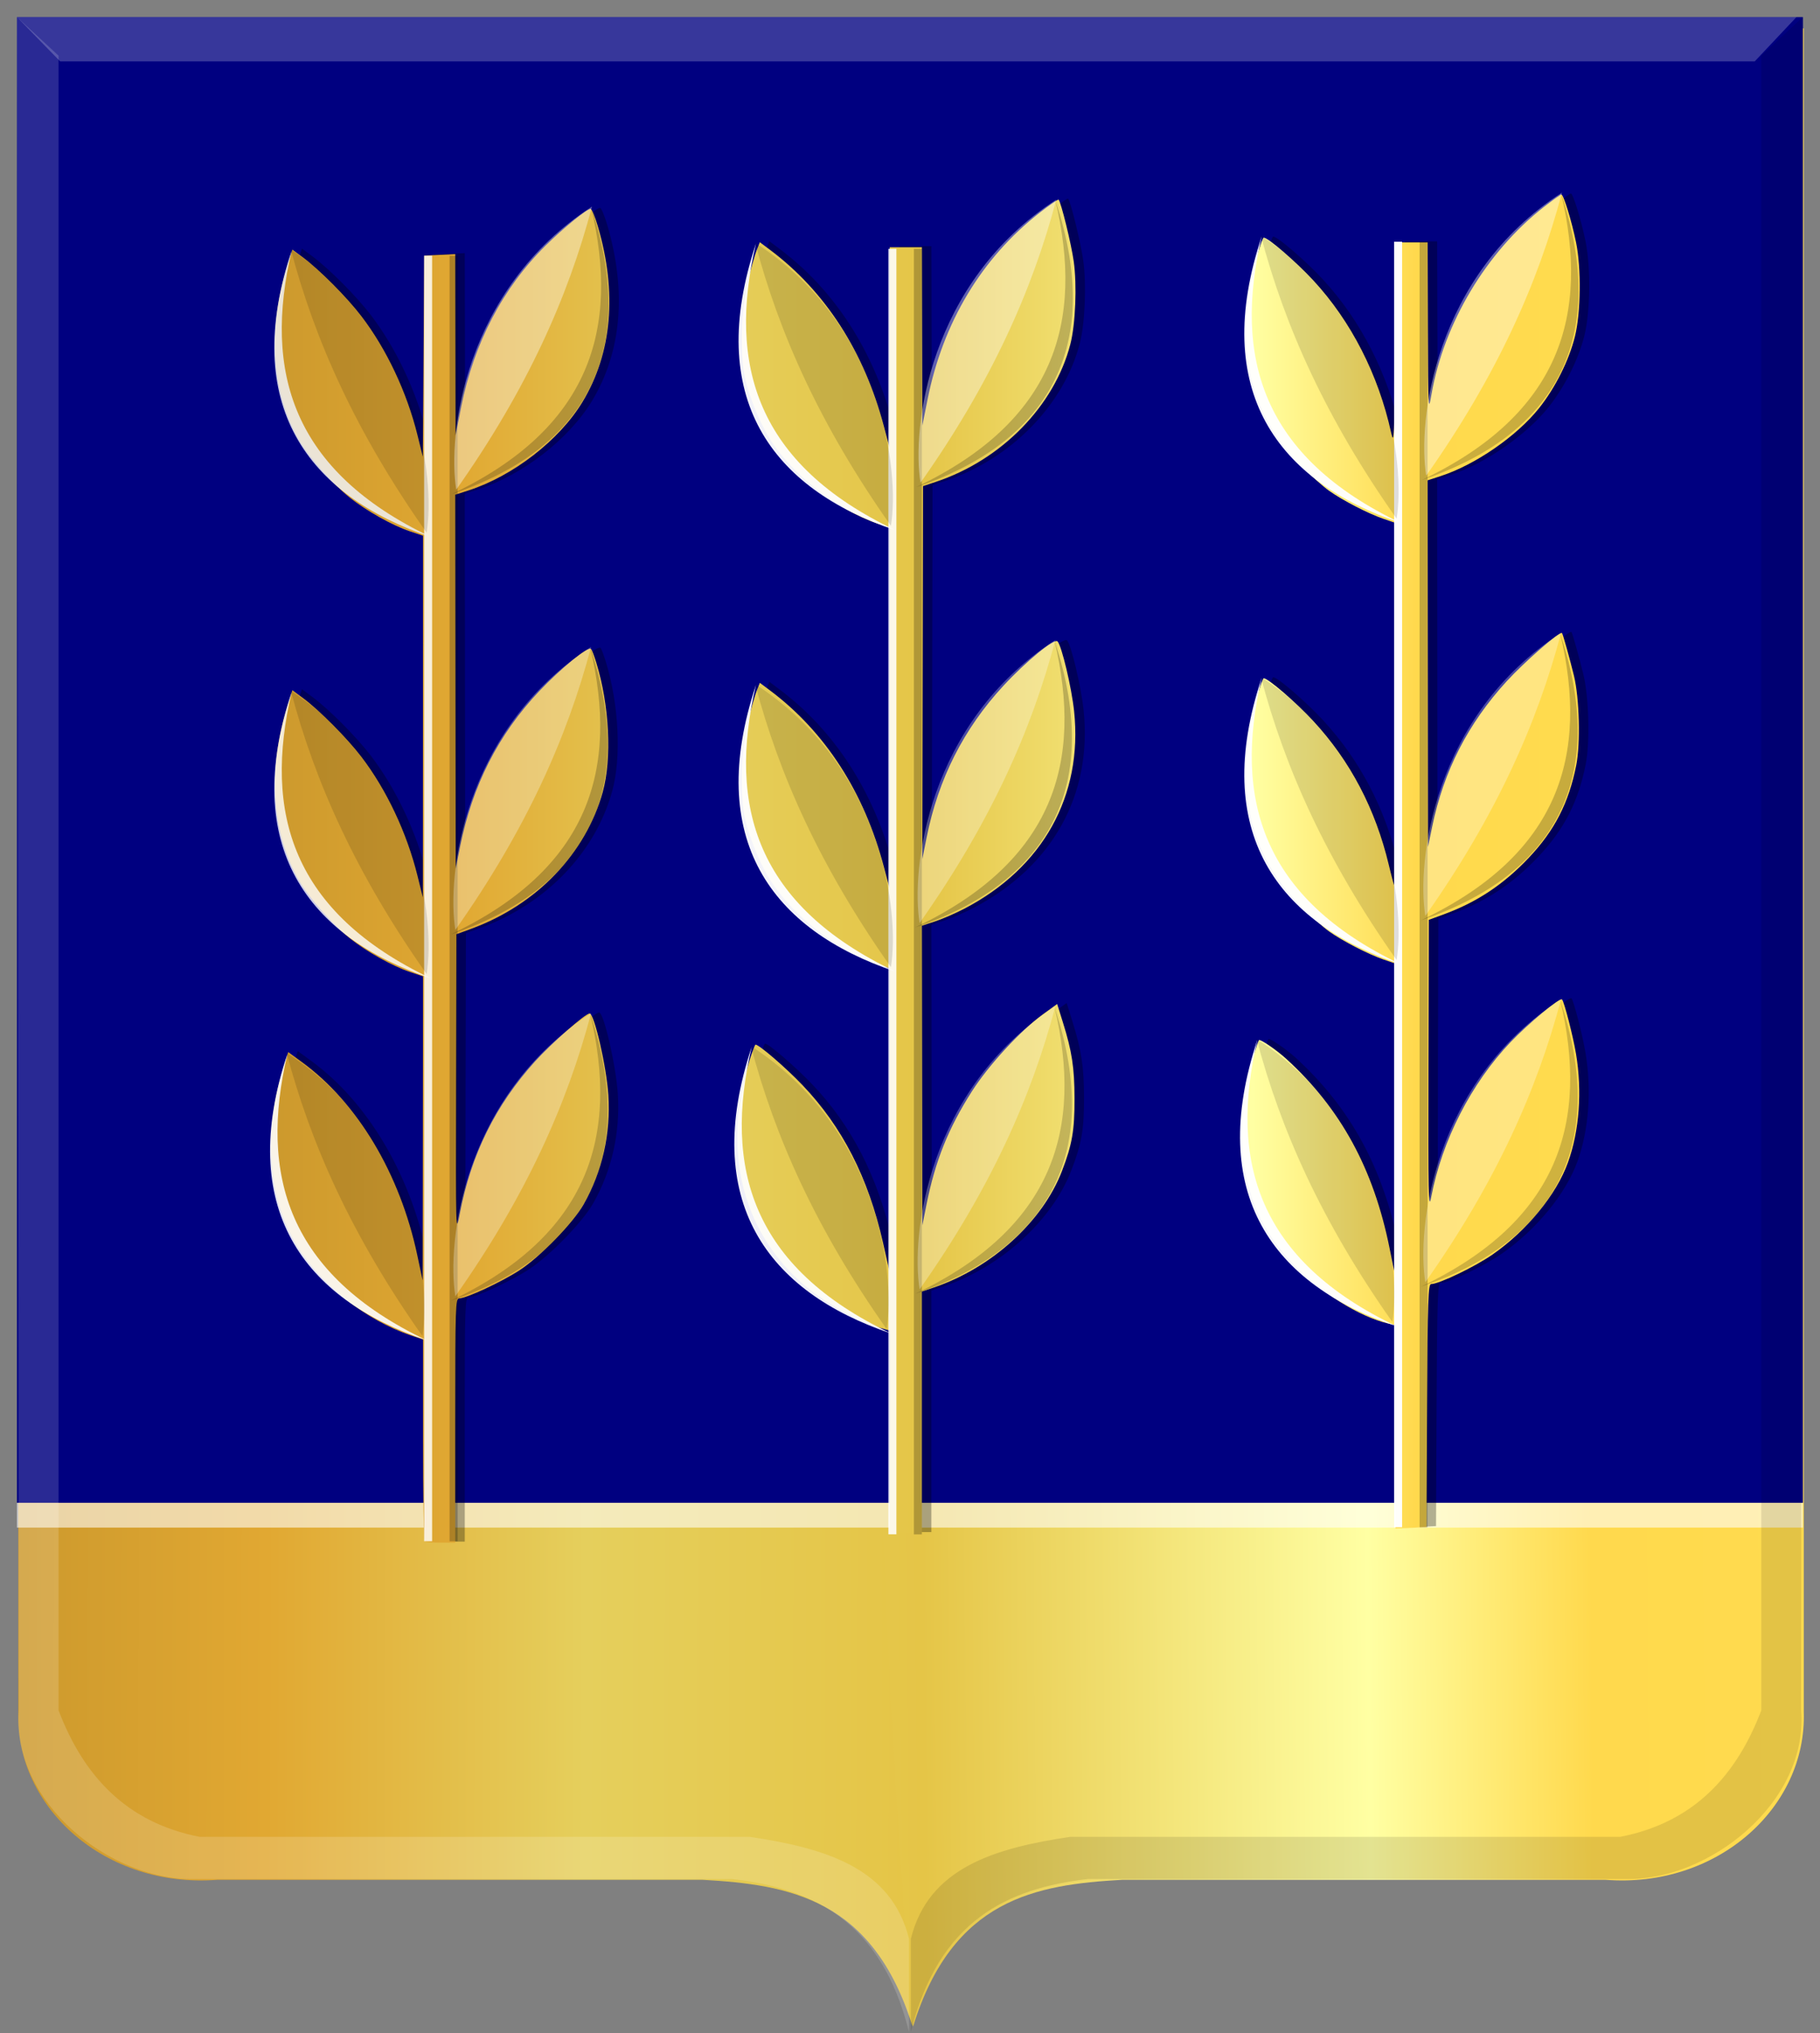 <?xml version="1.0" encoding="UTF-8" standalone="no"?>
<!-- Created with Inkscape (http://www.inkscape.org/) -->

<svg
   xmlns:dc="http://purl.org/dc/elements/1.1/"
   xmlns:cc="http://creativecommons.org/ns#"
   xmlns:rdf="http://www.w3.org/1999/02/22-rdf-syntax-ns#"
   xmlns:svg="http://www.w3.org/2000/svg"
   xmlns="http://www.w3.org/2000/svg"
   xmlns:xlink="http://www.w3.org/1999/xlink"
   xmlns:sodipodi="http://sodipodi.sourceforge.net/DTD/sodipodi-0.dtd"
   xmlns:inkscape="http://www.inkscape.org/namespaces/inkscape"
   width="165.531"
   height="184.875"
   id="svg10617"
   version="1.1"
   inkscape:version="0.48.4 r9939"
   sodipodi:docname="Nieuw document 21">
  <rect width="100%" height="100%" fill="#808080" stroke="none"/>
  <defs
     id="defs10619">
    <linearGradient
       inkscape:collect="always"
       xlink:href="#linearGradient21651"
       id="linearGradient4421"
       gradientUnits="userSpaceOnUse"
       x1="0"
       y1="174.07"
       x2="30"
       y2="174.07"
       gradientTransform="translate(0,158.891)" />
    <linearGradient
       id="linearGradient21651">
      <stop
         id="stop21653"
         offset="0"
         style="stop-color:#cc992d;stop-opacity:1;" />
      <stop
         id="stop21655"
         offset="0.143"
         style="stop-color:#e1a832;stop-opacity:1;" />
      <stop
         style="stop-color:#e5cf5c;stop-opacity:1;"
         offset="0.321"
         id="stop21657" />
      <stop
         id="stop21659"
         offset="0.5"
         style="stop-color:#e5c547;stop-opacity:1;" />
      <stop
         style="stop-color:#ffffa3;stop-opacity:1;"
         offset="0.75"
         id="stop21661" />
      <stop
         id="stop21663"
         offset="0.875"
         style="stop-color:#ffd94d;stop-opacity:1;" />
      <stop
         style="stop-color:#ffdb4e;stop-opacity:1;"
         offset="1"
         id="stop21665" />
    </linearGradient>
    <linearGradient
       gradientUnits="userSpaceOnUse"
       y2="174.07"
       x2="30"
       y1="174.07"
       x1="0"
       id="linearGradient4379"
       xlink:href="#linearGradient21651"
       inkscape:collect="always" />
    <linearGradient
       id="linearGradient4070-8-2-8-8-7-0-6-5">
      <stop
         style="stop-color:#a3a3a3;stop-opacity:1;"
         offset="0"
         id="stop4072-1-2-6-4-1-4-7-9" />
      <stop
         style="stop-color:#b0b0b0;stop-opacity:1;"
         offset="0.143"
         id="stop4074-8-0-7-0-4-8-7-1" />
      <stop
         id="stop4076-6-1-0-3-7-5-9-8"
         offset="0.321"
         style="stop-color:#d1d1d1;stop-opacity:1;" />
      <stop
         style="stop-color:#bdbdbd;stop-opacity:1;"
         offset="0.5"
         id="stop4078-0-2-8-7-6-7-6-1" />
      <stop
         id="stop4080-2-7-1-8-8-3-4-7"
         offset="0.75"
         style="stop-color:#e5e5e5;stop-opacity:1;" />
      <stop
         style="stop-color:#cccccc;stop-opacity:1;"
         offset="0.875"
         id="stop4082-4-7-8-3-2-3-1-8" />
      <stop
         id="stop4084-9-0-3-1-3-0-9-6"
         offset="1"
         style="stop-color:#cccccc;stop-opacity:1;" />
    </linearGradient>
    <linearGradient
       gradientUnits="userSpaceOnUse"
       y2="204.963"
       x2="29.643"
       y1="204.963"
       x1="3.214"
       id="linearGradient4389"
       xlink:href="#linearGradient4070-8-2-8-8-7-0-6-5"
       inkscape:collect="always"
       gradientTransform="translate(336.429,486.112)" />
    <linearGradient
       inkscape:collect="always"
       xlink:href="#linearGradient21651"
       id="linearGradient12374"
       x1="266.972"
       y1="504.583"
       x2="429.624"
       y2="505.088"
       gradientUnits="userSpaceOnUse" />
    <linearGradient
       inkscape:collect="always"
       xlink:href="#linearGradient21651"
       id="linearGradient12382"
       x1="268.085"
       y1="506.098"
       x2="430.374"
       y2="504.583"
       gradientUnits="userSpaceOnUse" />
    <linearGradient
       inkscape:collect="always"
       xlink:href="#linearGradient21651"
       id="linearGradient12390"
       x1="290.45"
       y1="490.143"
       x2="409.494"
       y2="490.143"
       gradientUnits="userSpaceOnUse" />
  </defs>
  <sodipodi:namedview
     id="base"
     pagecolor="#ffffff"
     bordercolor="#666666"
     borderopacity="1.0"
     inkscape:pageopacity="0.0"
     inkscape:pageshadow="2"
     inkscape:zoom="1.979899"
     inkscape:cx="-3.990926"
     inkscape:cy="117.92948"
     inkscape:document-units="px"
     inkscape:current-layer="layer1"
     showgrid="false"
     fit-margin-top="0"
     fit-margin-left="0"
     fit-margin-right="0"
     fit-margin-bottom="0"
     inkscape:window-width="1600"
     inkscape:window-height="837"
     inkscape:window-x="-8"
     inkscape:window-y="-8"
     inkscape:window-maximized="1" />
  <g
     inkscape:label="Laag 1"
     inkscape:groupmode="layer"
     id="layer1"
     transform="translate(-265.812,-411.156)">
    <path
       inkscape:connector-curvature="0"
       sodipodi:nodetypes="cccccccc"
       id="path2830"
       d="m 348.808,413.734 -81.33,0 0,153.109 c -0.268,8.719 7.938,16.041 18.108,15.247 l 22.888,0 21.227,0 c 7.904,0.446 15.492,1.714 19.108,13.341 3.27,-61.656 3.486,-122.294 0,-181.697 z"
       style="fill:url(#linearGradient12374);fill-opacity:1;stroke:#000000;stroke-width:1px;stroke-linecap:butt;stroke-linejoin:miter;stroke-opacity:0" />
    <path
       inkscape:connector-curvature="0"
       sodipodi:nodetypes="cccccccc"
       id="path2830-1"
       d="m 348.857,413.734 81.01,0 0,153.109 c 0.267,8.719 -7.907,16.041 -18.037,15.247 l -22.798,0 -21.143,0 c -7.873,0.446 -15.431,1.714 -19.033,13.341 -5.066,-60.566 -4.253,-121.132 0,-181.697 z"
       style="fill:url(#linearGradient12382);fill-opacity:1;stroke:#000000;stroke-width:1px;stroke-linecap:butt;stroke-linejoin:miter;stroke-opacity:0" />
    <rect
       style="fill:#000080;fill-opacity:1;fill-rule:evenodd;stroke:#000000;stroke-width:3.083;stroke-linecap:square;stroke-linejoin:bevel;stroke-miterlimit:4;stroke-opacity:0;stroke-dasharray:none;stroke-dashoffset:0"
       id="rect26621"
       width="162.433"
       height="135.103"
       x="267.355"
       y="412.709" />
    <path
       inkscape:connector-curvature="0"
       sodipodi:nodetypes="ccccccccccc"
       id="path4051"
       d="m 267.355,412.709 3.785,3.514 0,150.462 c 2.275,5.973 6.179,10.206 12.836,11.5 l 50.027,0 c 6.799,1.015 12.883,2.782 14.481,9.264 l 0,8.465 c -2.538,-10.141 -8.797,-13.058 -16.127,-13.896 l -48.875,0 c -7.526,0.186 -16.641,-6.908 -15.962,-15.334 l -0.165,-153.976 z"
       style="fill:#ffffff;fill-opacity:0.162;stroke:#000000;stroke-width:1px;stroke-linecap:butt;stroke-linejoin:miter;stroke-opacity:0" />
    <path
       inkscape:connector-curvature="0"
       id="path10406"
       d="m 267.355,412.709 3.928,4.031 154.122,0 3.798,-4.031 -161.848,0 z"
       style="fill:#ffffff;fill-opacity:0.216;stroke:#000000;stroke-width:1px;stroke-linecap:butt;stroke-linejoin:miter;stroke-opacity:0" />
    <rect
       style="fill:#ffffff;fill-opacity:0.579;fill-rule:evenodd;stroke:#000000;stroke-width:3.083;stroke-linecap:square;stroke-linejoin:bevel;stroke-miterlimit:4;stroke-opacity:0;stroke-dasharray:none;stroke-dashoffset:0"
       id="rect26623"
       width="162.433"
       height="2.25"
       x="267.355"
       y="547.812" />
    <path
       inkscape:connector-curvature="0"
       sodipodi:nodetypes="ccccccccccc"
       id="path4051-6"
       d="m 429.788,412.709 -3.785,3.514 0,150.462 c -2.275,5.973 -6.179,10.206 -12.836,11.5 l -50.027,0 c -6.799,1.015 -12.883,2.782 -14.481,9.264 l 0,8.465 c 2.538,-10.141 8.797,-13.058 16.127,-13.896 l 48.875,0 c 7.526,0.186 16.641,-6.908 15.962,-15.334 l 0.165,-153.976 z"
       style="fill:#000000;fill-opacity:0.113;stroke:#000000;stroke-width:1px;stroke-linecap:butt;stroke-linejoin:miter;stroke-opacity:0" />
    <path
       style="fill:#000000;fill-opacity:0.302"
       d="m 305.292,551.199 c -0.077,-0.08 -0.139,-4.236 -0.139,-9.237 l 0,-9.092 -1.098,-0.371 c -4.083,-1.379 -8.183,-4.59 -10.337,-8.097 -2.681,-4.365 -3.138,-10.171 -1.276,-16.214 l 0.449,-1.457 1.249,0.912 c 5.061,3.696 8.918,10.154 10.492,17.57 l 0.485,2.286 0.017,-13.827 0.017,-13.827 -1.201,-0.402 c -1.59,-0.532 -3.976,-1.871 -5.474,-3.071 -1.589,-1.273 -3.702,-3.677 -4.597,-5.229 -2.509,-4.353 -2.883,-10.098 -1.038,-15.958 l 0.429,-1.362 0.954,0.708 c 1.52,1.129 4.001,3.622 5.317,5.344 2.285,2.988 4.132,6.902 5.101,10.803 l 0.492,1.981 0.009,-16.44 0.009,-16.44 -1.201,-0.402 c -1.59,-0.532 -3.976,-1.871 -5.474,-3.071 -1.589,-1.273 -3.702,-3.677 -4.597,-5.229 -2.509,-4.353 -2.883,-10.098 -1.038,-15.958 l 0.429,-1.362 0.954,0.708 c 1.52,1.129 4.001,3.622 5.317,5.344 2.286,2.99 4.135,6.907 5.1,10.803 l 0.491,1.981 0.064,-9.145 0.064,-9.145 1.411,-0.064 1.411,-0.064 0.014,8.23 0.014,8.23 0.513,-2.579 c 1.153,-5.79 3.778,-10.806 7.671,-14.657 1.618,-1.6 3.752,-3.341 4.095,-3.341 0.109,0 0.406,0.71 0.66,1.579 1.771,6.041 1.287,11.552 -1.404,15.988 -2.105,3.47 -6.296,6.72 -10.362,8.036 l -1.202,0.389 0.02,16.999 0.02,16.999 0.391,-1.96 c 1.113,-5.58 3.478,-10.235 7.201,-14.172 1.968,-2.081 4.478,-4.126 4.721,-3.846 0.078,0.09 0.292,0.653 0.476,1.252 1.188,3.864 1.429,8.688 0.586,11.758 -1.536,5.595 -6.018,10.259 -11.951,12.437 l -1.359,0.499 -0.03,13.673 c -0.03,13.669 -0.03,13.673 0.343,11.714 1.017,-5.341 3.249,-9.852 6.837,-13.823 1.501,-1.661 4.576,-4.359 4.966,-4.359 0.424,0 1.534,4.831 1.7,7.398 0.228,3.532 -0.547,6.976 -2.243,9.963 -0.978,1.722 -3.948,4.769 -5.857,6.007 -1.634,1.06 -4.797,2.532 -5.456,2.539 -0.344,0.004 -0.366,0.679 -0.366,11.109 l 0,11.105 -1.324,0 c -0.728,0 -1.387,-0.065 -1.464,-0.145 z m 42.306,-9.935 0,-9.209 -0.982,-0.274 c -1.583,-0.441 -4.419,-1.987 -6.181,-3.37 -6.173,-4.844 -8.222,-12.57 -5.567,-20.998 0.236,-0.749 0.472,-1.361 0.525,-1.361 0.324,0 2.751,2.092 4.271,3.682 3.605,3.77 5.983,8.415 7.312,14.282 l 0.592,2.613 0.015,-13.755 0.015,-13.755 -1.098,-0.374 c -3.74,-1.276 -7.873,-4.548 -9.866,-7.811 -0.959,-1.57 -1.931,-4.043 -2.254,-5.732 -0.419,-2.195 -0.271,-6.192 0.317,-8.546 0.284,-1.138 0.645,-2.391 0.802,-2.786 l 0.285,-0.717 0.941,0.705 c 4.996,3.743 8.557,9.26 10.337,16.017 l 0.505,1.915 0.015,-16.368 0.015,-16.368 -1.098,-0.374 c -3.74,-1.276 -7.873,-4.548 -9.866,-7.81 -0.959,-1.57 -1.931,-4.043 -2.254,-5.732 -0.419,-2.195 -0.271,-6.192 0.317,-8.546 0.284,-1.138 0.645,-2.391 0.802,-2.786 l 0.285,-0.717 0.941,0.705 c 4.996,3.743 8.557,9.26 10.337,16.017 l 0.505,1.915 0.015,-9.091 0.015,-9.091 1.464,0 1.464,0 0.019,8.111 0.019,8.111 0.48,-2.395 c 1.406,-7.012 4.911,-12.842 10.203,-16.974 0.894,-0.698 1.665,-1.229 1.712,-1.179 0.225,0.234 1.153,4.02 1.377,5.617 0.304,2.164 0.159,5.72 -0.307,7.528 -1.444,5.604 -6.266,10.535 -12.249,12.524 l -1.15,0.382 -0.033,16.954 -0.033,16.954 0.391,-1.96 c 1.062,-5.323 3.379,-9.9 6.976,-13.784 2.082,-2.248 4.643,-4.351 4.93,-4.048 0.381,0.402 1.282,4.199 1.509,6.358 0.806,7.667 -2.834,14.216 -9.977,17.949 -0.805,0.421 -2.005,0.942 -2.666,1.158 l -1.202,0.393 0.02,13.624 0.02,13.624 0.381,-1.905 c 0.79,-3.949 1.983,-6.923 4.123,-10.275 1.538,-2.409 4.429,-5.543 6.487,-7.032 l 1.273,-0.921 0.525,1.683 c 0.824,2.641 1.046,4.098 1.054,6.909 0.008,2.91 -0.212,4.181 -1.142,6.599 -1.77,4.603 -6.387,8.803 -11.645,10.591 l -1.098,0.373 0,10.979 0,10.979 -1.464,0 -1.464,0 0,-9.209 z m 46,-0.453 0,-9.247 -0.675,-0.154 c -2.596,-0.594 -6.254,-2.888 -8.63,-5.413 -2.452,-2.605 -3.726,-5.071 -4.419,-8.547 -0.393,-1.974 -0.288,-6.092 0.208,-8.164 0.3,-1.253 0.973,-3.495 1.091,-3.639 0.109,-0.132 1.602,0.887 2.492,1.701 4.964,4.54 7.937,9.988 9.395,17.214 l 0.505,2.504 0.016,-14.191 0.016,-14.191 -1.098,-0.375 c -1.374,-0.469 -3.735,-1.688 -4.95,-2.556 -0.509,-0.363 -1.616,-1.345 -2.461,-2.181 -4.971,-4.918 -6.308,-11.354 -4.021,-19.366 0.231,-0.808 0.474,-1.47 0.541,-1.47 0.4,0 2.952,2.197 4.513,3.885 3.362,3.635 5.653,8.001 6.867,13.081 0.245,1.028 0.483,1.909 0.527,1.959 0.045,0.05 0.081,-7.365 0.081,-16.477 l 0,-16.568 -1.098,-0.375 c -1.374,-0.469 -3.735,-1.688 -4.95,-2.556 -0.509,-0.363 -1.616,-1.345 -2.461,-2.181 -4.971,-4.918 -6.308,-11.354 -4.021,-19.366 0.231,-0.808 0.474,-1.47 0.541,-1.47 0.4,0 2.952,2.197 4.513,3.885 3.444,3.724 5.922,8.575 7.084,13.861 0.261,1.187 0.292,0.455 0.341,-8.002 l 0.054,-9.309 1.461,0 1.461,0 0.023,7.784 c 0.022,7.477 0.035,7.716 0.324,6.047 1.128,-6.496 5.019,-12.988 10.213,-17.042 0.804,-0.628 1.525,-1.142 1.602,-1.143 0.197,-0.003 0.939,2.415 1.336,4.353 0.483,2.357 0.435,6.392 -0.101,8.555 -0.538,2.171 -1.791,4.674 -3.267,6.525 -2.026,2.542 -5.796,5.145 -8.928,6.166 l -1.202,0.392 0.015,16.672 0.015,16.672 0.382,-1.851 c 1.042,-5.051 3.264,-9.385 6.775,-13.219 1.642,-1.792 4.856,-4.594 5.033,-4.387 0.083,0.098 0.707,2.322 1.089,3.888 0.494,2.022 0.599,6.159 0.206,8.131 -0.683,3.429 -1.959,5.919 -4.314,8.414 -2.282,2.418 -4.72,4.041 -7.736,5.147 l -1.359,0.499 -0.033,13.347 c -0.03,11.826 0,13.176 0.253,11.849 0.984,-5.14 3.637,-10.321 7.203,-14.067 1.606,-1.687 4.51,-4.097 4.692,-3.895 0.203,0.225 1.003,3.332 1.273,4.944 0.57,3.407 0.304,7.01 -0.731,9.88 -1.059,2.936 -3.709,6.175 -6.843,8.364 -1.595,1.114 -4.881,2.696 -5.599,2.696 -0.275,0 -0.322,1.381 -0.369,11.051 l -0.054,11.051 -1.411,0.065 -1.411,0.065 0,-9.247 z"
       id="path11411-5"
       inkscape:connector-curvature="0" />
    <path
       style="fill:url(#linearGradient12390);fill-opacity:1.0"
       d="m 304.428,551.292 c -0.077,-0.08 -0.139,-4.236 -0.139,-9.237 l 0,-9.092 -1.098,-0.371 c -4.083,-1.379 -8.183,-4.59 -10.337,-8.097 -2.681,-4.365 -3.138,-10.171 -1.276,-16.214 l 0.449,-1.457 1.249,0.912 c 5.061,3.696 8.918,10.154 10.492,17.57 l 0.485,2.286 0.017,-13.827 0.017,-13.827 -1.201,-0.402 c -1.59,-0.532 -3.976,-1.871 -5.474,-3.071 -1.589,-1.273 -3.702,-3.677 -4.597,-5.229 -2.51,-4.353 -2.883,-10.098 -1.038,-15.958 l 0.429,-1.362 0.954,0.708 c 1.52,1.129 4.001,3.622 5.317,5.344 2.285,2.988 4.132,6.902 5.101,10.803 l 0.492,1.981 0.009,-16.44 0.009,-16.44 -1.201,-0.402 c -1.59,-0.532 -3.976,-1.871 -5.474,-3.071 -1.589,-1.273 -3.702,-3.677 -4.597,-5.229 -2.51,-4.353 -2.883,-10.098 -1.038,-15.958 l 0.429,-1.362 0.954,0.708 c 1.52,1.129 4.001,3.622 5.317,5.344 2.286,2.99 4.135,6.907 5.1,10.803 l 0.491,1.981 0.064,-9.145 0.064,-9.145 1.411,-0.064 1.411,-0.064 0.014,8.23 0.014,8.23 0.513,-2.579 c 1.153,-5.79 3.778,-10.806 7.671,-14.657 1.618,-1.6 3.752,-3.341 4.095,-3.341 0.109,0 0.406,0.71 0.66,1.579 1.771,6.041 1.287,11.552 -1.404,15.988 -2.105,3.47 -6.296,6.72 -10.362,8.036 l -1.202,0.389 0.02,16.999 0.02,16.999 0.391,-1.96 c 1.113,-5.58 3.478,-10.235 7.201,-14.172 1.968,-2.081 4.478,-4.126 4.721,-3.846 0.078,0.09 0.292,0.653 0.476,1.252 1.188,3.864 1.429,8.688 0.586,11.758 -1.536,5.595 -6.018,10.259 -11.951,12.437 l -1.359,0.499 -0.03,13.673 c -0.03,13.669 -0.03,13.673 0.343,11.714 1.017,-5.341 3.249,-9.852 6.837,-13.823 1.501,-1.661 4.576,-4.359 4.966,-4.359 0.424,0 1.534,4.831 1.7,7.398 0.228,3.532 -0.547,6.976 -2.243,9.963 -0.978,1.722 -3.948,4.769 -5.857,6.007 -1.634,1.06 -4.797,2.532 -5.456,2.539 -0.344,0.004 -0.366,0.679 -0.366,11.109 l 0,11.105 -1.324,0 c -0.728,0 -1.387,-0.065 -1.464,-0.145 z m 42.306,-9.935 0,-9.209 -0.982,-0.274 c -1.583,-0.441 -4.419,-1.987 -6.181,-3.37 -6.173,-4.844 -8.222,-12.57 -5.567,-20.998 0.236,-0.749 0.472,-1.361 0.525,-1.361 0.324,0 2.751,2.092 4.271,3.682 3.605,3.77 5.983,8.415 7.312,14.282 l 0.592,2.613 0.015,-13.755 0.015,-13.755 -1.098,-0.374 c -3.74,-1.276 -7.873,-4.548 -9.866,-7.811 -0.959,-1.57 -1.931,-4.043 -2.254,-5.732 -0.419,-2.195 -0.271,-6.192 0.317,-8.546 0.284,-1.138 0.645,-2.391 0.802,-2.786 l 0.285,-0.717 0.941,0.705 c 4.996,3.743 8.557,9.26 10.337,16.017 l 0.505,1.915 0.015,-16.368 0.015,-16.368 -1.098,-0.374 c -3.74,-1.276 -7.873,-4.548 -9.866,-7.811 -0.959,-1.57 -1.931,-4.043 -2.254,-5.732 -0.419,-2.195 -0.271,-6.192 0.317,-8.546 0.284,-1.138 0.645,-2.391 0.802,-2.786 l 0.285,-0.717 0.941,0.705 c 4.996,3.743 8.557,9.26 10.337,16.017 l 0.505,1.915 0.015,-9.091 0.015,-9.091 1.464,0 1.464,0 0.019,8.111 0.019,8.111 0.48,-2.395 c 1.406,-7.012 4.911,-12.842 10.203,-16.974 0.894,-0.698 1.665,-1.229 1.712,-1.179 0.225,0.234 1.153,4.02 1.377,5.617 0.304,2.164 0.159,5.72 -0.307,7.528 -1.444,5.604 -6.266,10.535 -12.249,12.524 l -1.15,0.382 -0.033,16.954 -0.033,16.954 0.391,-1.96 c 1.062,-5.323 3.379,-9.9 6.976,-13.784 2.082,-2.248 4.643,-4.351 4.93,-4.048 0.381,0.402 1.282,4.199 1.509,6.358 0.806,7.667 -2.834,14.216 -9.977,17.949 -0.805,0.421 -2.005,0.942 -2.666,1.158 l -1.202,0.393 0.02,13.624 0.02,13.624 0.381,-1.905 c 0.79,-3.949 1.983,-6.923 4.123,-10.275 1.538,-2.409 4.429,-5.543 6.487,-7.032 l 1.273,-0.921 0.525,1.683 c 0.824,2.641 1.046,4.098 1.054,6.909 0.008,2.91 -0.212,4.181 -1.142,6.599 -1.77,4.603 -6.387,8.803 -11.645,10.591 l -1.098,0.373 0,10.979 0,10.979 -1.464,0 -1.464,0 0,-9.209 z m 46,-0.453 0,-9.247 -0.675,-0.154 c -2.596,-0.594 -6.254,-2.888 -8.63,-5.413 -2.452,-2.605 -3.726,-5.071 -4.419,-8.547 -0.393,-1.974 -0.288,-6.092 0.208,-8.164 0.3,-1.253 0.973,-3.495 1.091,-3.639 0.109,-0.132 1.602,0.887 2.492,1.701 4.964,4.54 7.937,9.988 9.395,17.214 l 0.505,2.504 0.016,-14.191 0.016,-14.191 -1.098,-0.375 c -1.374,-0.469 -3.735,-1.688 -4.95,-2.556 -0.509,-0.363 -1.616,-1.345 -2.461,-2.181 -4.971,-4.918 -6.308,-11.354 -4.021,-19.366 0.231,-0.808 0.474,-1.47 0.541,-1.47 0.4,0 2.952,2.197 4.513,3.885 3.362,3.635 5.653,8.001 6.867,13.081 0.245,1.028 0.483,1.909 0.527,1.959 0.045,0.05 0.081,-7.365 0.081,-16.477 l 0,-16.568 -1.098,-0.375 c -1.374,-0.469 -3.735,-1.688 -4.95,-2.556 -0.509,-0.363 -1.616,-1.345 -2.461,-2.181 -4.971,-4.918 -6.308,-11.354 -4.021,-19.366 0.231,-0.808 0.474,-1.47 0.541,-1.47 0.4,0 2.952,2.197 4.513,3.885 3.443,3.724 5.922,8.575 7.084,13.861 0.261,1.187 0.292,0.455 0.341,-8.002 l 0.054,-9.309 1.461,0 1.461,0 0.023,7.784 c 0.022,7.477 0.035,7.716 0.324,6.047 1.128,-6.496 5.019,-12.988 10.213,-17.042 0.804,-0.628 1.525,-1.142 1.602,-1.143 0.197,-0.003 0.939,2.415 1.336,4.353 0.483,2.357 0.435,6.392 -0.101,8.555 -0.538,2.171 -1.791,4.674 -3.267,6.525 -2.026,2.542 -5.796,5.145 -8.928,6.166 l -1.202,0.392 0.015,16.672 0.015,16.672 0.382,-1.851 c 1.042,-5.051 3.264,-9.385 6.775,-13.218 1.642,-1.792 4.856,-4.594 5.033,-4.387 0.084,0.098 0.707,2.322 1.089,3.888 0.494,2.022 0.599,6.159 0.206,8.131 -0.683,3.429 -1.959,5.919 -4.314,8.414 -2.282,2.418 -4.72,4.041 -7.736,5.147 l -1.359,0.499 -0.033,13.347 c -0.03,11.826 0,13.176 0.253,11.849 0.984,-5.14 3.637,-10.321 7.203,-14.067 1.606,-1.687 4.51,-4.097 4.692,-3.895 0.203,0.225 1.003,3.332 1.273,4.944 0.57,3.407 0.304,7.01 -0.731,9.88 -1.059,2.936 -3.709,6.175 -6.843,8.364 -1.595,1.114 -4.881,2.696 -5.599,2.696 -0.275,0 -0.321,1.381 -0.369,11.051 l -0.054,11.051 -1.411,0.065 -1.411,0.065 0,-9.247 z"
       id="path11411"
       inkscape:connector-curvature="0" />
    <rect
       style="fill:#000000;fill-opacity:0.231;fill-rule:evenodd;stroke:#000000;stroke-width:3.138;stroke-linecap:square;stroke-linejoin:bevel;stroke-miterlimit:4;stroke-opacity:0;stroke-dasharray:none;stroke-dashoffset:0"
       id="rect26641-0-2-8"
       width="0.726"
       height="116.892"
       x="394.926"
       y="433.145" />
    <rect
       style="fill:#ffffff;fill-opacity:0.976;fill-rule:evenodd;stroke:#000000;stroke-width:3.138;stroke-linecap:square;stroke-linejoin:bevel;stroke-miterlimit:4;stroke-opacity:0;stroke-dasharray:none;stroke-dashoffset:0"
       id="rect26641-0-0-0-8"
       width="0.726"
       height="116.892"
       x="392.609"
       y="433.137" />
    <path
       inkscape:connector-curvature="0"
       style="fill:#ffffff;fill-opacity:0.967;stroke:#000000;stroke-width:1.018px;stroke-linecap:butt;stroke-linejoin:miter;stroke-opacity:0"
       d="m 380.184,505.68 c -2.622,11.079 0.058,20.087 12.667,26.088 -11.253,-3.785 -17.354,-12.025 -12.667,-26.088 z"
       id="path26669-41-7-5-1"
       sodipodi:nodetypes="ccc" />
    <path
       inkscape:connector-curvature="0"
       style="fill:#000000;fill-opacity:0.131;stroke:#000000;stroke-width:1.018px;stroke-linecap:butt;stroke-linejoin:miter;stroke-opacity:0"
       d="m 380.103,505.63 c 11.643,7.535 13.153,20.855 12.344,25.736 -6.421,-9.107 -10.162,-17.474 -12.344,-25.736 z"
       id="path26671-8-5-0-9"
       sodipodi:nodetypes="ccc" />
    <path
       inkscape:connector-curvature="0"
       style="fill:#ffffff;fill-opacity:0.96;stroke:#000000;stroke-width:1.018px;stroke-linecap:butt;stroke-linejoin:miter;stroke-opacity:0"
       d="m 380.572,472.77 c -2.622,11.079 0.058,20.087 12.667,26.088 -11.253,-3.785 -17.354,-12.025 -12.667,-26.088 z"
       id="path26669-4-75-0-9-3"
       sodipodi:nodetypes="ccc" />
    <path
       inkscape:connector-curvature="0"
       style="fill:#000000;fill-opacity:0.131;stroke:#000000;stroke-width:1.018px;stroke-linecap:butt;stroke-linejoin:miter;stroke-opacity:0"
       d="m 380.491,472.719 c 11.643,7.535 13.153,20.855 12.344,25.736 -6.421,-9.107 -10.162,-17.474 -12.344,-25.736 z"
       id="path26671-9-8-5-0-6"
       sodipodi:nodetypes="ccc" />
    <path
       inkscape:connector-curvature="0"
       style="fill:#ffffff;fill-opacity:0.958;stroke:#000000;stroke-width:1.018px;stroke-linecap:butt;stroke-linejoin:miter;stroke-opacity:0"
       d="m 380.572,432.635 c -2.622,11.079 0.058,20.087 12.667,26.088 -11.253,-3.785 -17.354,-12.025 -12.667,-26.088 z"
       id="path26669-7-7-2-3-1"
       sodipodi:nodetypes="ccc" />
    <path
       inkscape:connector-curvature="0"
       style="fill:#000000;fill-opacity:0.131;stroke:#000000;stroke-width:1.018px;stroke-linecap:butt;stroke-linejoin:miter;stroke-opacity:0"
       d="m 380.491,432.585 c 11.643,7.535 13.153,20.855 12.344,25.736 -6.421,-9.107 -10.162,-17.474 -12.344,-25.736 z"
       id="path26671-3-0-0-5-5"
       sodipodi:nodetypes="ccc" />
    <path
       inkscape:connector-curvature="0"
       style="fill:#000000;fill-opacity:0.208;stroke:#000000;stroke-width:1.018px;stroke-linecap:butt;stroke-linejoin:miter;stroke-opacity:0"
       d="m 407.792,428.722 c 2.622,11.079 -0.058,20.087 -12.667,26.088 11.253,-3.785 17.354,-12.025 12.667,-26.088 z"
       id="path26669-2-8-8-2-4"
       sodipodi:nodetypes="ccc" />
    <path
       inkscape:connector-curvature="0"
       style="fill:#ffffff;fill-opacity:0.377;stroke:#000000;stroke-width:1.018px;stroke-linecap:butt;stroke-linejoin:miter;stroke-opacity:0"
       d="m 407.873,428.672 c -11.643,7.535 -13.153,20.855 -12.344,25.736 6.421,-9.107 10.162,-17.474 12.344,-25.736 z"
       id="path26671-2-8-9-7-0"
       sodipodi:nodetypes="ccc" />
    <path
       inkscape:connector-curvature="0"
       style="fill:#000000;fill-opacity:0.222;stroke:#000000;stroke-width:1.018px;stroke-linecap:butt;stroke-linejoin:miter;stroke-opacity:0"
       d="m 407.712,468.756 c 2.622,11.079 -0.058,20.087 -12.667,26.088 11.253,-3.785 17.354,-12.025 12.667,-26.088 z"
       id="path26669-2-1-3-7-6-1"
       sodipodi:nodetypes="ccc" />
    <path
       inkscape:connector-curvature="0"
       style="fill:#ffffff;fill-opacity:0.292;stroke:#000000;stroke-width:1.018px;stroke-linecap:butt;stroke-linejoin:miter;stroke-opacity:0"
       d="m 407.792,468.706 c -11.643,7.535 -13.153,20.855 -12.344,25.736 6.421,-9.107 10.162,-17.474 12.344,-25.736 z"
       id="path26671-2-2-6-3-7-7"
       sodipodi:nodetypes="ccc" />
    <path
       inkscape:connector-curvature="0"
       style="fill:#000000;fill-opacity:0.189;stroke:#000000;stroke-width:1.018px;stroke-linecap:butt;stroke-linejoin:miter;stroke-opacity:0"
       d="m 407.712,502.068 c 2.622,11.079 -0.058,20.087 -12.667,26.088 11.253,-3.785 17.354,-12.025 12.667,-26.088 z"
       id="path26669-2-0-8-0-2-0"
       sodipodi:nodetypes="ccc" />
    <path
       inkscape:connector-curvature="0"
       style="fill:#ffffff;fill-opacity:0.288;stroke:#000000;stroke-width:1.018px;stroke-linecap:butt;stroke-linejoin:miter;stroke-opacity:0"
       d="m 407.792,502.018 c -11.643,7.535 -13.153,20.855 -12.344,25.736 6.421,-9.107 10.162,-17.474 12.344,-25.736 z"
       id="path26671-2-24-9-7-0-3"
       sodipodi:nodetypes="ccc" />
    <rect
       style="fill:#000000;fill-opacity:0.231;fill-rule:evenodd;stroke:#000000;stroke-width:3.138;stroke-linecap:square;stroke-linejoin:bevel;stroke-miterlimit:4;stroke-opacity:0;stroke-dasharray:none;stroke-dashoffset:0"
       id="rect26641-0-2-8-2"
       width="0.726"
       height="116.892"
       x="348.931"
       y="433.79" />
    <rect
       style="fill:#ffffff;fill-opacity:0.878;fill-rule:evenodd;stroke:#000000;stroke-width:3.138;stroke-linecap:square;stroke-linejoin:bevel;stroke-miterlimit:4;stroke-opacity:0;stroke-dasharray:none;stroke-dashoffset:0"
       id="rect26641-0-0-0-8-9"
       width="0.726"
       height="116.892"
       x="346.614"
       y="433.782" />
    <path
       inkscape:connector-curvature="0"
       style="fill:#ffffff;fill-opacity:0.941;stroke:#000000;stroke-width:1.018px;stroke-linecap:butt;stroke-linejoin:miter;stroke-opacity:0"
       d="m 334.189,506.325 c -2.622,11.079 0.058,20.087 12.667,26.088 -11.253,-3.785 -17.354,-12.025 -12.667,-26.088 z"
       id="path26669-41-7-5-1-1"
       sodipodi:nodetypes="ccc" />
    <path
       inkscape:connector-curvature="0"
       style="fill:#000000;fill-opacity:0.131;stroke:#000000;stroke-width:1.018px;stroke-linecap:butt;stroke-linejoin:miter;stroke-opacity:0"
       d="m 334.109,506.275 c 11.643,7.535 13.153,20.855 12.344,25.736 -6.421,-9.107 -10.162,-17.474 -12.344,-25.736 z"
       id="path26671-8-5-0-9-2"
       sodipodi:nodetypes="ccc" />
    <path
       inkscape:connector-curvature="0"
       style="fill:#ffffff;fill-opacity:0.955;stroke:#000000;stroke-width:1.018px;stroke-linecap:butt;stroke-linejoin:miter;stroke-opacity:0"
       d="m 334.577,473.415 c -2.622,11.079 0.058,20.087 12.667,26.088 -11.253,-3.785 -17.354,-12.025 -12.667,-26.088 z"
       id="path26669-4-75-0-9-3-6"
       sodipodi:nodetypes="ccc" />
    <path
       inkscape:connector-curvature="0"
       style="fill:#000000;fill-opacity:0.131;stroke:#000000;stroke-width:1.018px;stroke-linecap:butt;stroke-linejoin:miter;stroke-opacity:0"
       d="m 334.496,473.364 c 11.643,7.535 13.153,20.855 12.344,25.736 -6.421,-9.107 -10.162,-17.474 -12.344,-25.736 z"
       id="path26671-9-8-5-0-6-1"
       sodipodi:nodetypes="ccc" />
    <path
       inkscape:connector-curvature="0"
       style="fill:#ffffff;fill-opacity:0.948;stroke:#000000;stroke-width:1.018px;stroke-linecap:butt;stroke-linejoin:miter;stroke-opacity:0"
       d="m 334.577,433.28 c -2.622,11.079 0.058,20.087 12.667,26.088 -11.253,-3.785 -17.354,-12.025 -12.667,-26.088 z"
       id="path26669-7-7-2-3-1-7"
       sodipodi:nodetypes="ccc" />
    <path
       inkscape:connector-curvature="0"
       style="fill:#000000;fill-opacity:0.131;stroke:#000000;stroke-width:1.018px;stroke-linecap:butt;stroke-linejoin:miter;stroke-opacity:0"
       d="m 334.496,433.23 c 11.643,7.535 13.153,20.855 12.344,25.736 -6.421,-9.107 -10.162,-17.474 -12.344,-25.736 z"
       id="path26671-3-0-0-5-5-0"
       sodipodi:nodetypes="ccc" />
    <path
       inkscape:connector-curvature="0"
       style="fill:#000000;fill-opacity:0.208;stroke:#000000;stroke-width:1.018px;stroke-linecap:butt;stroke-linejoin:miter;stroke-opacity:0"
       d="m 361.798,429.367 c 2.622,11.079 -0.058,20.087 -12.667,26.088 11.253,-3.785 17.354,-12.025 12.667,-26.088 z"
       id="path26669-2-8-8-2-4-1"
       sodipodi:nodetypes="ccc" />
    <path
       inkscape:connector-curvature="0"
       style="fill:#ffffff;fill-opacity:0.377;stroke:#000000;stroke-width:1.018px;stroke-linecap:butt;stroke-linejoin:miter;stroke-opacity:0"
       d="m 361.879,429.317 c -11.643,7.535 -13.153,20.855 -12.344,25.736 6.421,-9.107 10.162,-17.474 12.344,-25.736 z"
       id="path26671-2-8-9-7-0-5"
       sodipodi:nodetypes="ccc" />
    <path
       inkscape:connector-curvature="0"
       style="fill:#000000;fill-opacity:0.222;stroke:#000000;stroke-width:1.018px;stroke-linecap:butt;stroke-linejoin:miter;stroke-opacity:0"
       d="m 361.717,469.401 c 2.622,11.079 -0.058,20.087 -12.667,26.088 11.253,-3.785 17.354,-12.025 12.667,-26.088 z"
       id="path26669-2-1-3-7-6-1-2"
       sodipodi:nodetypes="ccc" />
    <path
       inkscape:connector-curvature="0"
       style="fill:#ffffff;fill-opacity:0.292;stroke:#000000;stroke-width:1.018px;stroke-linecap:butt;stroke-linejoin:miter;stroke-opacity:0"
       d="m 361.798,469.351 c -11.643,7.535 -13.153,20.855 -12.344,25.736 6.421,-9.107 10.162,-17.474 12.344,-25.736 z"
       id="path26671-2-2-6-3-7-7-2"
       sodipodi:nodetypes="ccc" />
    <path
       inkscape:connector-curvature="0"
       style="fill:#000000;fill-opacity:0.189;stroke:#000000;stroke-width:1.018px;stroke-linecap:butt;stroke-linejoin:miter;stroke-opacity:0"
       d="m 361.717,502.713 c 2.622,11.079 -0.058,20.087 -12.667,26.088 11.253,-3.785 17.354,-12.025 12.667,-26.088 z"
       id="path26669-2-0-8-0-2-0-9"
       sodipodi:nodetypes="ccc" />
    <path
       inkscape:connector-curvature="0"
       style="fill:#ffffff;fill-opacity:0.288;stroke:#000000;stroke-width:1.018px;stroke-linecap:butt;stroke-linejoin:miter;stroke-opacity:0"
       d="m 361.798,502.663 c -11.643,7.535 -13.153,20.855 -12.344,25.736 6.421,-9.107 10.162,-17.474 12.344,-25.736 z"
       id="path26671-2-24-9-7-0-3-0"
       sodipodi:nodetypes="ccc" />
    <rect
       style="fill:#000000;fill-opacity:0.231;fill-rule:evenodd;stroke:#000000;stroke-width:3.138;stroke-linecap:square;stroke-linejoin:bevel;stroke-miterlimit:4;stroke-opacity:0;stroke-dasharray:none;stroke-dashoffset:0"
       id="rect26641-0-2-8-5"
       width="0.726"
       height="116.892"
       x="306.705"
       y="434.417" />
    <rect
       style="fill:#ffffff;fill-opacity:0.816;fill-rule:evenodd;stroke:#000000;stroke-width:3.138;stroke-linecap:square;stroke-linejoin:bevel;stroke-miterlimit:4;stroke-opacity:0;stroke-dasharray:none;stroke-dashoffset:0"
       id="rect26641-0-0-0-8-1"
       width="0.726"
       height="116.892"
       x="304.388"
       y="434.409" />
    <path
       inkscape:connector-curvature="0"
       style="fill:#ffffff;fill-opacity:0.889;stroke:#000000;stroke-width:1.018px;stroke-linecap:butt;stroke-linejoin:miter;stroke-opacity:0"
       d="m 291.963,506.952 c -2.622,11.079 0.058,20.087 12.667,26.088 -11.253,-3.785 -17.354,-12.025 -12.667,-26.088 z"
       id="path26669-41-7-5-1-8"
       sodipodi:nodetypes="ccc" />
    <path
       inkscape:connector-curvature="0"
       style="fill:#000000;fill-opacity:0.131;stroke:#000000;stroke-width:1.018px;stroke-linecap:butt;stroke-linejoin:miter;stroke-opacity:0"
       d="m 291.883,506.902 c 11.643,7.535 13.153,20.855 12.344,25.736 -6.421,-9.107 -10.162,-17.474 -12.344,-25.736 z"
       id="path26671-8-5-0-9-3"
       sodipodi:nodetypes="ccc" />
    <path
       inkscape:connector-curvature="0"
       style="fill:#ffffff;fill-opacity:0.798;stroke:#000000;stroke-width:1.018px;stroke-linecap:butt;stroke-linejoin:miter;stroke-opacity:0"
       d="m 292.351,474.042 c -2.622,11.079 0.058,20.087 12.667,26.088 -11.253,-3.785 -17.354,-12.025 -12.667,-26.088 z"
       id="path26669-4-75-0-9-3-68"
       sodipodi:nodetypes="ccc" />
    <path
       inkscape:connector-curvature="0"
       style="fill:#000000;fill-opacity:0.131;stroke:#000000;stroke-width:1.018px;stroke-linecap:butt;stroke-linejoin:miter;stroke-opacity:0"
       d="m 292.27,473.992 c 11.643,7.535 13.153,20.855 12.344,25.736 -6.421,-9.107 -10.162,-17.474 -12.344,-25.736 z"
       id="path26671-9-8-5-0-6-8"
       sodipodi:nodetypes="ccc" />
    <path
       inkscape:connector-curvature="0"
       style="fill:#efefef;fill-opacity:0.871;stroke:#000000;stroke-width:1.018px;stroke-linecap:butt;stroke-linejoin:miter;stroke-opacity:0"
       d="m 292.351,433.907 c -2.622,11.079 0.058,20.087 12.667,26.088 -11.253,-3.785 -17.354,-12.025 -12.667,-26.088 z"
       id="path26669-7-7-2-3-1-6"
       sodipodi:nodetypes="ccc" />
    <path
       inkscape:connector-curvature="0"
       style="fill:#000000;fill-opacity:0.131;stroke:#000000;stroke-width:1.018px;stroke-linecap:butt;stroke-linejoin:miter;stroke-opacity:0"
       d="m 292.27,433.857 c 11.643,7.535 13.153,20.855 12.344,25.736 -6.421,-9.107 -10.162,-17.474 -12.344,-25.736 z"
       id="path26671-3-0-0-5-5-1"
       sodipodi:nodetypes="ccc" />
    <path
       inkscape:connector-curvature="0"
       style="fill:#000000;fill-opacity:0.208;stroke:#000000;stroke-width:1.018px;stroke-linecap:butt;stroke-linejoin:miter;stroke-opacity:0"
       d="m 319.572,429.994 c 2.622,11.079 -0.058,20.087 -12.667,26.088 11.253,-3.785 17.354,-12.025 12.667,-26.088 z"
       id="path26669-2-8-8-2-4-6"
       sodipodi:nodetypes="ccc" />
    <path
       inkscape:connector-curvature="0"
       style="fill:#ffffff;fill-opacity:0.377;stroke:#000000;stroke-width:1.018px;stroke-linecap:butt;stroke-linejoin:miter;stroke-opacity:0"
       d="m 319.653,429.944 c -11.643,7.535 -13.153,20.855 -12.344,25.736 6.421,-9.107 10.162,-17.474 12.344,-25.736 z"
       id="path26671-2-8-9-7-0-6"
       sodipodi:nodetypes="ccc" />
    <path
       inkscape:connector-curvature="0"
       style="fill:#000000;fill-opacity:0.222;stroke:#000000;stroke-width:1.018px;stroke-linecap:butt;stroke-linejoin:miter;stroke-opacity:0"
       d="m 319.491,470.028 c 2.622,11.079 -0.058,20.087 -12.667,26.088 11.253,-3.785 17.354,-12.025 12.667,-26.088 z"
       id="path26669-2-1-3-7-6-1-7"
       sodipodi:nodetypes="ccc" />
    <path
       inkscape:connector-curvature="0"
       style="fill:#ffffff;fill-opacity:0.292;stroke:#000000;stroke-width:1.018px;stroke-linecap:butt;stroke-linejoin:miter;stroke-opacity:0"
       d="m 319.572,469.978 c -11.643,7.535 -13.153,20.855 -12.344,25.736 6.421,-9.107 10.162,-17.474 12.344,-25.736 z"
       id="path26671-2-2-6-3-7-7-0"
       sodipodi:nodetypes="ccc" />
    <path
       inkscape:connector-curvature="0"
       style="fill:#000000;fill-opacity:0.189;stroke:#000000;stroke-width:1.018px;stroke-linecap:butt;stroke-linejoin:miter;stroke-opacity:0"
       d="m 319.491,503.34 c 2.622,11.079 -0.058,20.087 -12.667,26.088 11.253,-3.785 17.354,-12.025 12.667,-26.088 z"
       id="path26669-2-0-8-0-2-0-4"
       sodipodi:nodetypes="ccc" />
    <path
       inkscape:connector-curvature="0"
       style="fill:#ffffff;fill-opacity:0.288;stroke:#000000;stroke-width:1.018px;stroke-linecap:butt;stroke-linejoin:miter;stroke-opacity:0"
       d="m 319.572,503.29 c -11.643,7.535 -13.153,20.855 -12.344,25.736 6.421,-9.107 10.162,-17.474 12.344,-25.736 z"
       id="path26671-2-24-9-7-0-3-9"
       sodipodi:nodetypes="ccc" />
  </g>
</svg>
